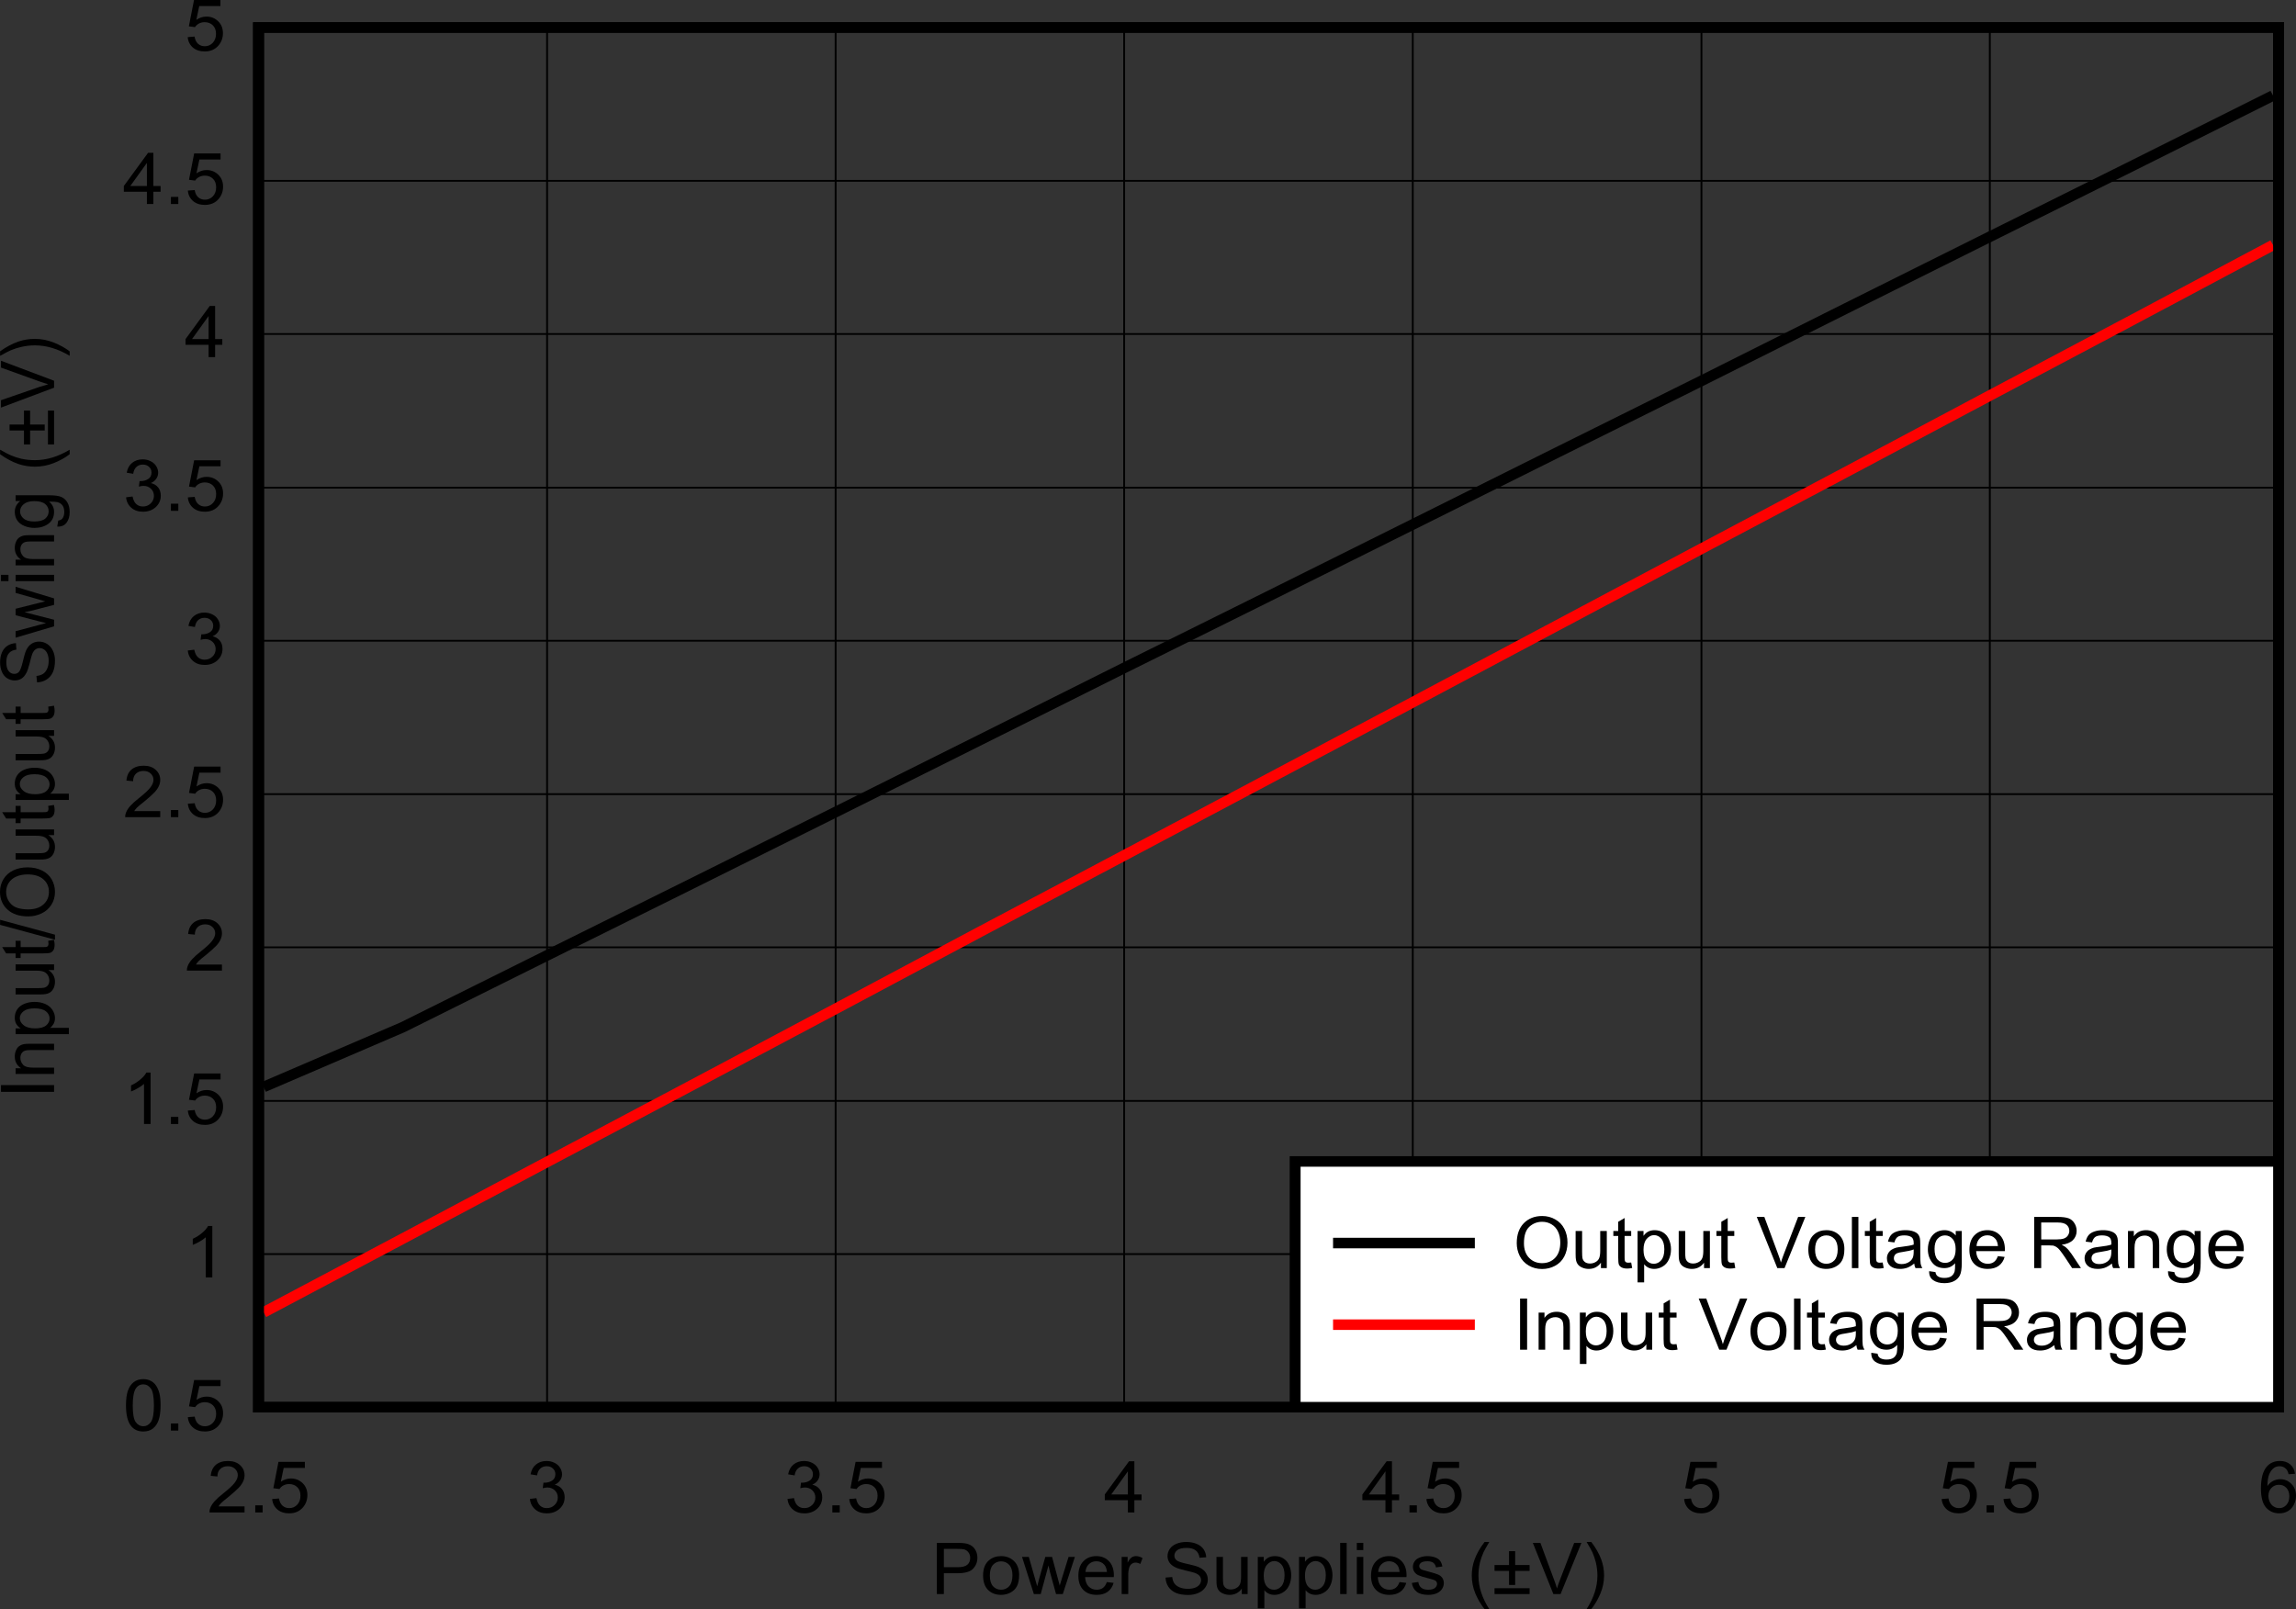<?xml version="1.0" encoding="UTF-8" standalone="no"?>
<svg
   xmlns:dc="http://purl.org/dc/elements/1.1/"
   xmlns:cc="http://creativecommons.org/ns#"
   xmlns:rdf="http://www.w3.org/1999/02/22-rdf-syntax-ns#"
   xmlns:svg="http://www.w3.org/2000/svg"
   xmlns="http://www.w3.org/2000/svg"
   xmlns:xlink="http://www.w3.org/1999/xlink"
   xmlns:sodipodi="http://sodipodi.sourceforge.net/DTD/sodipodi-0.dtd"
   xmlns:inkscape="http://www.inkscape.org/namespaces/inkscape"
   sodipodi:docname="SBOS293I_Plot28_IO_Range_vs_Supply.pdf"
   id="svg498"
   version="1.2"
   viewBox="0 0 398.047 278.971"
   height="278.971pt"
   width="398.047pt">
  <rect x="0" y="0" width="398.047" height="278.971" fill="#333333" stroke="none"/>
  <sodipodi:namedview
     id="namedview500"
     inkscape:window-height="480"
     inkscape:window-width="640"
     inkscape:pageshadow="2"
     inkscape:pageopacity="0"
     guidetolerance="10"
     gridtolerance="10"
     objecttolerance="10"
     borderopacity="1"
     bordercolor="#666666"
     pagecolor="#ffffff" />
  <defs
     id="defs151">
    <g
       id="g149">
      <symbol
         id="glyph0-0"
         overflow="visible">
        <path
           inkscape:connector-curvature="0"
           id="path2"
           d="M 1.609,0 V -7.75 H 8.031 V 0 Z M 1.812,-0.188 h 6.031 v -7.375 H 1.812 Z m 0,0"
           style="stroke:none" />
      </symbol>
      <symbol
         id="glyph0-1"
         overflow="visible">
        <path
           inkscape:connector-curvature="0"
           id="path5"
           d="M 0.984,0 V -8.875 H 4.469 c 0.602,0 1.066,0.027 1.391,0.078 C 6.316,-8.723 6.695,-8.582 7,-8.375 c 0.301,0.199 0.547,0.488 0.734,0.859 0.184,0.367 0.281,0.77 0.281,1.203 0,0.762 -0.254,1.402 -0.75,1.922 -0.492,0.523 -1.387,0.781 -2.688,0.781 h -2.375 V 0 Z m 1.219,-4.656 H 4.594 c 0.777,0 1.336,-0.141 1.672,-0.422 0.332,-0.277 0.5,-0.68 0.5,-1.203 0,-0.363 -0.102,-0.676 -0.297,-0.938 C 6.27,-7.488 6.012,-7.664 5.703,-7.75 5.492,-7.801 5.113,-7.828 4.562,-7.828 H 2.203 Z m 0,0"
           style="stroke:none" />
      </symbol>
      <symbol
         id="glyph0-2"
         overflow="visible">
        <path
           inkscape:connector-curvature="0"
           id="path8"
           d="m 0.422,-3.219 c 0,-1.184 0.344,-2.066 1.031,-2.641 0.57,-0.477 1.27,-0.719 2.094,-0.719 0.914,0 1.664,0.293 2.25,0.875 0.582,0.574 0.875,1.371 0.875,2.391 0,0.836 -0.133,1.492 -0.391,1.969 -0.25,0.469 -0.629,0.836 -1.125,1.094 -0.492,0.258 -1.027,0.391 -1.609,0.391 -0.93,0 -1.684,-0.285 -2.266,-0.859 -0.574,-0.582 -0.859,-1.414 -0.859,-2.5 z m 1.172,0 c 0,0.824 0.18,1.445 0.547,1.859 0.371,0.406 0.844,0.609 1.406,0.609 0.559,0 1.031,-0.203 1.406,-0.609 0.371,-0.414 0.562,-1.047 0.562,-1.891 0,-0.801 -0.191,-1.406 -0.562,-1.812 -0.375,-0.402 -0.848,-0.609 -1.406,-0.609 -0.562,0 -1.035,0.207 -1.406,0.609 -0.367,0.406 -0.547,1.023 -0.547,1.844 z m 0,0"
           style="stroke:none" />
      </symbol>
      <symbol
         id="glyph0-3"
         overflow="visible">
        <path
           inkscape:connector-curvature="0"
           id="path11"
           d="M 2.078,0 0.031,-6.438 h 1.172 l 1.062,3.719 0.391,1.375 C 2.676,-1.402 2.789,-1.848 3,-2.672 L 4.062,-6.438 h 1.172 l 1,3.734 0.328,1.234 0.375,-1.25 1.156,-3.719 H 9.188 L 7.094,0 H 5.922 l -1.062,-3.859 -0.25,-1.094 L 3.266,0 Z m 0,0"
           style="stroke:none" />
      </symbol>
      <symbol
         id="glyph0-4"
         overflow="visible">
        <path
           inkscape:connector-curvature="0"
           id="path14"
           d="M 5.406,-2.078 6.578,-1.938 c -0.188,0.668 -0.535,1.184 -1.031,1.547 -0.492,0.355 -1.129,0.531 -1.906,0.531 -0.969,0 -1.742,-0.285 -2.312,-0.859 -0.574,-0.582 -0.859,-1.395 -0.859,-2.438 0,-1.082 0.285,-1.922 0.859,-2.516 0.582,-0.602 1.332,-0.906 2.25,-0.906 0.895,0 1.625,0.293 2.188,0.875 0.57,0.586 0.859,1.41 0.859,2.469 0,0.074 -0.008,0.176 -0.016,0.297 h -4.969 c 0.039,0.711 0.242,1.254 0.609,1.625 0.371,0.375 0.844,0.562 1.406,0.562 0.414,0 0.77,-0.102 1.062,-0.312 0.289,-0.207 0.52,-0.547 0.688,-1.016 z m -3.703,-1.75 h 3.719 C 5.367,-4.367 5.227,-4.773 5,-5.047 4.633,-5.473 4.164,-5.688 3.594,-5.688 c -0.523,0 -0.961,0.176 -1.312,0.516 -0.344,0.336 -0.539,0.785 -0.578,1.344 z m 0,0"
           style="stroke:none" />
      </symbol>
      <symbol
         id="glyph0-5"
         overflow="visible">
        <path
           inkscape:connector-curvature="0"
           id="path17"
           d="m 0.828,0 v -6.438 h 1.031 v 0.984 c 0.246,-0.457 0.484,-0.758 0.703,-0.906 0.227,-0.145 0.473,-0.219 0.734,-0.219 0.383,0 0.77,0.117 1.156,0.344 L 4.062,-5.219 C 3.789,-5.371 3.512,-5.453 3.234,-5.453 c -0.242,0 -0.461,0.074 -0.656,0.219 -0.199,0.148 -0.34,0.348 -0.422,0.594 -0.125,0.387 -0.188,0.809 -0.188,1.266 V 0 Z m 0,0"
           style="stroke:none" />
      </symbol>
      <symbol
         id="glyph0-6"
         overflow="visible">
        <path
           inkscape:connector-curvature="0"
           id="path20"
           d=""
           style="stroke:none" />
      </symbol>
      <symbol
         id="glyph0-7"
         overflow="visible">
        <path
           inkscape:connector-curvature="0"
           id="path23"
           d="m 0.578,-2.859 1.156,-0.094 c 0.051,0.449 0.176,0.82 0.375,1.109 0.195,0.281 0.504,0.512 0.922,0.688 0.414,0.168 0.891,0.25 1.422,0.25 0.457,0 0.863,-0.062 1.219,-0.188 0.352,-0.133 0.617,-0.316 0.797,-0.547 0.176,-0.238 0.266,-0.492 0.266,-0.766 0,-0.277 -0.086,-0.523 -0.25,-0.734 C 6.316,-3.348 6.039,-3.523 5.656,-3.672 5.406,-3.754 4.855,-3.895 4.016,-4.094 3.172,-4.289 2.574,-4.477 2.234,-4.656 1.797,-4.871 1.465,-5.145 1.25,-5.469 1.031,-5.801 0.922,-6.172 0.922,-6.578 c 0,-0.445 0.129,-0.863 0.391,-1.25 0.27,-0.395 0.656,-0.691 1.156,-0.891 0.508,-0.207 1.078,-0.312 1.703,-0.312 0.676,0 1.273,0.113 1.797,0.328 0.52,0.211 0.922,0.523 1.203,0.938 C 7.449,-7.359 7.602,-6.895 7.625,-6.375 L 6.469,-6.297 C 6.395,-6.855 6.176,-7.281 5.812,-7.562 5.457,-7.852 4.926,-8 4.219,-8 c -0.742,0 -1.277,0.133 -1.609,0.391 -0.336,0.262 -0.5,0.582 -0.5,0.953 0,0.312 0.117,0.574 0.359,0.781 0.227,0.211 0.836,0.426 1.828,0.641 0.988,0.211 1.664,0.398 2.031,0.562 0.539,0.242 0.938,0.543 1.188,0.906 0.258,0.367 0.391,0.785 0.391,1.25 0,0.48 -0.145,0.93 -0.422,1.344 C 7.203,-0.754 6.793,-0.426 6.266,-0.188 5.742,0.039 5.152,0.156 4.5,0.156 3.664,0.156 2.965,0.039 2.406,-0.188 1.844,-0.426 1.398,-0.781 1.078,-1.25 c -0.312,-0.477 -0.48,-1.016 -0.5,-1.609 z m 0,0"
           style="stroke:none" />
      </symbol>
      <symbol
         id="glyph0-8"
         overflow="visible">
        <path
           inkscape:connector-curvature="0"
           id="path26"
           d="M 5.219,0 V -0.938 C 4.695,-0.219 3.992,0.141 3.109,0.141 2.711,0.141 2.34,0.066 2,-0.078 1.656,-0.223 1.398,-0.406 1.234,-0.625 1.066,-0.84 0.949,-1.109 0.891,-1.422 c -0.043,-0.215 -0.062,-0.562 -0.062,-1.031 V -6.438 h 1.125 v 3.578 c 0,0.562 0.02,0.945 0.062,1.141 0.07,0.293 0.223,0.523 0.453,0.688 0.227,0.156 0.516,0.234 0.859,0.234 0.34,0 0.66,-0.082 0.953,-0.25 0.301,-0.164 0.508,-0.391 0.625,-0.672 0.121,-0.289 0.188,-0.711 0.188,-1.266 V -6.438 H 6.234 V 0 Z m 0,0"
           style="stroke:none" />
      </symbol>
      <symbol
         id="glyph0-9"
         overflow="visible">
        <path
           inkscape:connector-curvature="0"
           id="path29"
           d="M 0.844,2.469 V -6.438 H 1.875 v 0.844 c 0.238,-0.332 0.508,-0.578 0.812,-0.734 0.309,-0.164 0.688,-0.25 1.125,-0.25 0.57,0 1.07,0.145 1.5,0.422 0.434,0.281 0.766,0.684 0.984,1.203 0.227,0.512 0.344,1.074 0.344,1.688 0,0.656 -0.129,1.254 -0.375,1.781 -0.242,0.523 -0.598,0.926 -1.062,1.203 C 4.734,0 4.242,0.141 3.734,0.141 c -0.375,0 -0.715,-0.074 -1.016,-0.219 C 2.414,-0.23 2.168,-0.43 1.984,-0.672 V 2.469 Z M 1.875,-3.188 c 0,0.836 0.172,1.449 0.516,1.844 C 2.73,-0.945 3.156,-0.75 3.656,-0.75 c 0.496,0 0.926,-0.203 1.281,-0.609 0.363,-0.414 0.547,-1.051 0.547,-1.906 0,-0.82 -0.18,-1.438 -0.531,-1.844 -0.344,-0.402 -0.762,-0.609 -1.25,-0.609 -0.48,0 -0.91,0.223 -1.281,0.656 C 2.055,-4.633 1.875,-4.008 1.875,-3.188 Z m 0,0"
           style="stroke:none" />
      </symbol>
      <symbol
         id="glyph0-10"
         overflow="visible">
        <path
           inkscape:connector-curvature="0"
           id="path32"
           d="m 0.828,0 v -8.875 h 1.125 V 0 Z m 0,0"
           style="stroke:none" />
      </symbol>
      <symbol
         id="glyph0-11"
         overflow="visible">
        <path
           inkscape:connector-curvature="0"
           id="path35"
           d="m 0.859,-7.625 v -1.25 h 1.125 v 1.25 z m 0,7.625 v -6.438 h 1.125 V 0 Z m 0,0"
           style="stroke:none" />
      </symbol>
      <symbol
         id="glyph0-12"
         overflow="visible">
        <path
           inkscape:connector-curvature="0"
           id="path38"
           d="m 0.391,-1.922 1.125,-0.172 c 0.059,0.438 0.234,0.773 0.516,1 0.289,0.23 0.691,0.344 1.203,0.344 0.52,0 0.906,-0.098 1.156,-0.297 0.246,-0.207 0.375,-0.453 0.375,-0.734 0,-0.238 -0.113,-0.43 -0.328,-0.578 C 4.281,-2.449 3.895,-2.57 3.281,-2.719 2.457,-2.926 1.883,-3.102 1.562,-3.25 1.238,-3.395 0.992,-3.598 0.828,-3.859 c -0.168,-0.258 -0.25,-0.547 -0.25,-0.859 0,-0.289 0.066,-0.555 0.203,-0.797 0.133,-0.246 0.32,-0.453 0.562,-0.609 0.176,-0.121 0.414,-0.227 0.719,-0.312 0.301,-0.09 0.625,-0.141 0.969,-0.141 0.527,0 0.992,0.074 1.391,0.219 0.395,0.148 0.688,0.348 0.875,0.594 0.184,0.25 0.316,0.582 0.391,0.984 L 4.578,-4.625 C 4.523,-4.957 4.379,-5.219 4.141,-5.406 3.898,-5.59 3.559,-5.688 3.125,-5.688 c -0.523,0 -0.898,0.086 -1.125,0.25 -0.219,0.168 -0.328,0.363 -0.328,0.578 0,0.148 0.047,0.277 0.141,0.391 0.09,0.117 0.238,0.211 0.438,0.281 0.113,0.043 0.445,0.137 1,0.281 0.801,0.211 1.359,0.383 1.672,0.516 0.309,0.125 0.555,0.316 0.734,0.562 0.184,0.25 0.281,0.566 0.281,0.938 0,0.367 -0.113,0.711 -0.328,1.031 -0.219,0.324 -0.539,0.574 -0.953,0.75 -0.418,0.164 -0.887,0.25 -1.406,0.25 -0.867,0 -1.527,-0.172 -1.984,-0.516 -0.461,-0.34 -0.754,-0.859 -0.875,-1.547 z m 0,0"
           style="stroke:none" />
      </symbol>
      <symbol
         id="glyph0-13"
         overflow="visible">
        <path
           inkscape:connector-curvature="0"
           id="path41"
           d="M 3,2.609 C 2.383,1.848 1.855,0.961 1.422,-0.047 0.992,-1.066 0.781,-2.125 0.781,-3.219 c 0,-0.957 0.16,-1.879 0.484,-2.766 C 1.637,-7.004 2.219,-8.02 3,-9.031 h 0.812 c -0.5,0.844 -0.836,1.445 -1,1.797 -0.25,0.562 -0.457,1.148 -0.609,1.75 -0.18,0.75 -0.266,1.512 -0.266,2.281 0,1.938 0.625,3.875 1.875,5.812 z m 0,0"
           style="stroke:none" />
      </symbol>
      <symbol
         id="glyph0-14"
         overflow="visible">
        <path
           inkscape:connector-curvature="0"
           id="path44"
           d="m 3,-1.578 v -2.438 H 0.484 V -5.031 H 3 V -7.438 h 1.062 v 2.406 h 2.5 v 1.016 h -2.5 v 2.438 z M 6.562,0 H 0.484 V -1.016 H 6.562 Z m 0,0"
           style="stroke:none" />
      </symbol>
      <symbol
         id="glyph0-15"
         overflow="visible">
        <path
           inkscape:connector-curvature="0"
           id="path47"
           d="M 3.625,0 0.062,-8.875 H 1.375 l 2.391,6.453 C 3.961,-1.91 4.125,-1.426 4.25,-0.969 4.395,-1.457 4.562,-1.941 4.75,-2.422 L 7.234,-8.875 h 1.25 L 4.875,0 Z m 0,0"
           style="stroke:none" />
      </symbol>
      <symbol
         id="glyph0-16"
         overflow="visible">
        <path
           inkscape:connector-curvature="0"
           id="path50"
           d="m 1.594,2.609 h -0.812 c 1.246,-1.938 1.875,-3.875 1.875,-5.812 0,-0.758 -0.09,-1.516 -0.266,-2.266 -0.148,-0.602 -0.348,-1.188 -0.594,-1.75 C 1.629,-7.582 1.289,-8.188 0.781,-9.031 h 0.812 c 0.777,1.012 1.359,2.027 1.734,3.047 0.32,0.887 0.484,1.809 0.484,2.766 0,1.094 -0.223,2.152 -0.656,3.172 -0.43,1.008 -0.949,1.895 -1.562,2.656 z m 0,0"
           style="stroke:none" />
      </symbol>
      <symbol
         id="glyph0-17"
         overflow="visible">
        <path
           inkscape:connector-curvature="0"
           id="path53"
           d="M 6.469,-1.047 V 0 H 0.391 c -0.012,-0.258 0.031,-0.508 0.125,-0.75 0.152,-0.402 0.406,-0.801 0.75,-1.188 0.34,-0.383 0.836,-0.832 1.484,-1.344 0.996,-0.789 1.672,-1.414 2.016,-1.875 0.352,-0.465 0.531,-0.906 0.531,-1.312 0,-0.434 -0.164,-0.801 -0.484,-1.094 -0.312,-0.301 -0.73,-0.453 -1.25,-0.453 -0.543,0 -0.98,0.164 -1.312,0.484 -0.324,0.312 -0.484,0.746 -0.484,1.297 L 0.609,-6.344 C 0.68,-7.184 0.977,-7.828 1.5,-8.266 c 0.52,-0.434 1.219,-0.656 2.094,-0.656 0.883,0 1.582,0.242 2.094,0.719 0.52,0.469 0.781,1.055 0.781,1.75 0,0.355 -0.082,0.707 -0.234,1.047 -0.148,0.344 -0.398,0.711 -0.75,1.094 C 5.129,-3.938 4.551,-3.414 3.75,-2.75 c -0.688,0.543 -1.133,0.914 -1.328,1.109 -0.188,0.199 -0.348,0.398 -0.469,0.594 z m 0,0"
           style="stroke:none" />
      </symbol>
      <symbol
         id="glyph0-18"
         overflow="visible">
        <path
           inkscape:connector-curvature="0"
           id="path56"
           d="m 1.172,0 v -1.234 h 1.281 V 0 Z m 0,0"
           style="stroke:none" />
      </symbol>
      <symbol
         id="glyph0-19"
         overflow="visible">
        <path
           inkscape:connector-curvature="0"
           id="path59"
           d="m 0.531,-2.328 1.188,-0.094 c 0.09,0.555 0.297,0.973 0.609,1.25 C 2.648,-0.891 3.035,-0.75 3.484,-0.75 4.035,-0.75 4.5,-0.945 4.875,-1.344 5.246,-1.738 5.438,-2.258 5.438,-2.906 5.438,-3.527 5.254,-4.02 4.891,-4.375 4.523,-4.738 4.051,-4.922 3.469,-4.922 c -0.367,0 -0.695,0.082 -0.984,0.234 -0.293,0.156 -0.523,0.367 -0.688,0.625 L 0.734,-4.203 1.625,-8.766 H 6.203 V -7.719 H 2.531 l -0.5,2.391 c 0.551,-0.371 1.133,-0.562 1.75,-0.562 0.801,0 1.477,0.273 2.031,0.812 0.551,0.531 0.828,1.223 0.828,2.062 0,0.805 -0.246,1.504 -0.734,2.094 -0.594,0.719 -1.402,1.078 -2.422,1.078 -0.836,0 -1.52,-0.223 -2.047,-0.672 -0.531,-0.457 -0.836,-1.062 -0.906,-1.812 z m 0,0"
           style="stroke:none" />
      </symbol>
      <symbol
         id="glyph0-20"
         overflow="visible">
        <path
           inkscape:connector-curvature="0"
           id="path62"
           d="m 0.547,-2.344 1.125,-0.141 c 0.121,0.617 0.344,1.059 0.656,1.328 0.309,0.273 0.691,0.406 1.141,0.406 0.527,0 0.977,-0.176 1.344,-0.531 0.371,-0.352 0.562,-0.789 0.562,-1.312 0,-0.496 -0.176,-0.91 -0.516,-1.234 -0.344,-0.332 -0.777,-0.5 -1.297,-0.5 -0.211,0 -0.477,0.043 -0.797,0.125 l 0.125,-0.953 c 0.07,0 0.133,0 0.188,0 0.477,0 0.91,-0.117 1.297,-0.359 0.383,-0.238 0.578,-0.613 0.578,-1.125 0,-0.395 -0.145,-0.723 -0.422,-0.984 C 4.25,-7.883 3.887,-8.016 3.453,-8.016 c -0.449,0 -0.82,0.137 -1.109,0.406 -0.293,0.262 -0.48,0.66 -0.562,1.188 l -1.125,-0.188 c 0.133,-0.738 0.445,-1.305 0.938,-1.703 0.488,-0.402 1.098,-0.609 1.828,-0.609 0.496,0 0.957,0.105 1.375,0.312 0.426,0.211 0.75,0.496 0.969,0.859 0.227,0.355 0.344,0.738 0.344,1.141 0,0.387 -0.113,0.738 -0.328,1.047 -0.211,0.312 -0.523,0.566 -0.938,0.75 0.539,0.125 0.961,0.383 1.266,0.766 0.301,0.375 0.453,0.852 0.453,1.422 0,0.781 -0.293,1.445 -0.875,1.984 -0.586,0.531 -1.324,0.797 -2.219,0.797 -0.812,0 -1.488,-0.227 -2.016,-0.688 -0.531,-0.465 -0.836,-1.07 -0.906,-1.812 z m 0,0"
           style="stroke:none" />
      </symbol>
      <symbol
         id="glyph0-21"
         overflow="visible">
        <path
           inkscape:connector-curvature="0"
           id="path65"
           d="m 4.156,0 v -2.125 h -4 v -1 l 4.203,-5.75 H 5.281 v 5.75 h 1.25 v 1 h -1.25 V 0 Z m 0,-3.125 v -4 l -2.875,4 z m 0,0"
           style="stroke:none" />
      </symbol>
      <symbol
         id="glyph0-22"
         overflow="visible">
        <path
           inkscape:connector-curvature="0"
           id="path68"
           d="M 6.391,-6.703 5.281,-6.625 c -0.105,-0.426 -0.254,-0.734 -0.438,-0.922 -0.305,-0.309 -0.68,-0.469 -1.125,-0.469 -0.367,0 -0.684,0.098 -0.953,0.281 -0.355,0.25 -0.637,0.621 -0.844,1.109 -0.199,0.48 -0.305,1.164 -0.312,2.047 0.27,-0.395 0.602,-0.691 1,-0.891 0.395,-0.195 0.805,-0.297 1.234,-0.297 0.746,0 1.391,0.273 1.922,0.812 0.527,0.531 0.797,1.223 0.797,2.062 0,0.562 -0.129,1.086 -0.375,1.562 -0.25,0.48 -0.598,0.852 -1.031,1.109 -0.43,0.246 -0.926,0.375 -1.484,0.375 -0.938,0 -1.707,-0.332 -2.297,-1 -0.594,-0.676 -0.891,-1.781 -0.891,-3.312 0,-1.715 0.328,-2.969 0.984,-3.75 0.57,-0.676 1.344,-1.016 2.312,-1.016 0.727,0 1.32,0.199 1.781,0.594 0.465,0.398 0.742,0.941 0.828,1.625 z M 1.781,-2.875 c 0,0.375 0.082,0.738 0.25,1.078 0.164,0.344 0.395,0.605 0.688,0.781 0.301,0.18 0.613,0.266 0.938,0.266 0.477,0 0.891,-0.18 1.234,-0.547 0.34,-0.371 0.516,-0.879 0.516,-1.516 0,-0.613 -0.176,-1.098 -0.516,-1.453 -0.336,-0.352 -0.762,-0.531 -1.281,-0.531 -0.512,0 -0.945,0.18 -1.297,0.531 C 1.957,-3.91 1.781,-3.445 1.781,-2.875 Z m 0,0"
           style="stroke:none" />
      </symbol>
      <symbol
         id="glyph0-23"
         overflow="visible">
        <path
           inkscape:connector-curvature="0"
           id="path71"
           d="m 0.531,-4.375 c 0,-1.051 0.109,-1.895 0.328,-2.531 0.227,-0.645 0.562,-1.141 1,-1.484 0.445,-0.352 1.004,-0.531 1.672,-0.531 0.496,0 0.93,0.102 1.297,0.297 0.371,0.188 0.68,0.465 0.922,0.828 0.246,0.367 0.441,0.809 0.578,1.328 0.133,0.512 0.203,1.211 0.203,2.094 0,1.043 -0.113,1.887 -0.328,2.531 -0.219,0.637 -0.555,1.133 -1,1.484 C 4.766,-0.016 4.207,0.156 3.531,0.156 2.645,0.156 1.945,-0.148 1.438,-0.766 0.832,-1.504 0.531,-2.707 0.531,-4.375 Z m 1.172,0 c 0,1.461 0.172,2.43 0.516,2.906 0.352,0.48 0.789,0.719 1.312,0.719 0.52,0 0.957,-0.238 1.312,-0.719 C 5.195,-1.957 5.375,-2.926 5.375,-4.375 c 0,-1.465 -0.18,-2.441 -0.531,-2.922 -0.355,-0.477 -0.801,-0.719 -1.328,-0.719 -0.512,0 -0.926,0.215 -1.234,0.641 -0.387,0.543 -0.578,1.543 -0.578,3 z m 0,0"
           style="stroke:none" />
      </symbol>
      <symbol
         id="glyph0-24"
         overflow="visible">
        <path
           inkscape:connector-curvature="0"
           id="path74"
           d="M 4.797,0 H 3.656 v -6.953 c -0.273,0.25 -0.633,0.504 -1.078,0.75 -0.438,0.25 -0.832,0.441 -1.172,0.562 V -6.688 c 0.621,-0.289 1.172,-0.641 1.641,-1.047 0.477,-0.402 0.816,-0.801 1.016,-1.188 h 0.734 z m 0,0"
           style="stroke:none" />
      </symbol>
      <symbol
         id="glyph0-25"
         overflow="visible">
        <path
           inkscape:connector-curvature="0"
           id="path77"
           d="m 0.625,-4.328 c 0,-1.465 0.406,-2.617 1.219,-3.453 0.82,-0.832 1.883,-1.25 3.188,-1.25 0.84,0 1.602,0.199 2.281,0.594 0.684,0.387 1.207,0.93 1.562,1.625 0.363,0.699 0.547,1.496 0.547,2.391 0,0.898 -0.191,1.707 -0.562,2.422 C 8.484,-1.289 7.945,-0.754 7.25,-0.391 6.562,-0.023 5.816,0.156 5.016,0.156 4.148,0.156 3.371,-0.047 2.688,-0.453 2.008,-0.855 1.492,-1.41 1.141,-2.109 0.797,-2.805 0.625,-3.547 0.625,-4.328 Z m 1.25,0.016 c 0,1.074 0.297,1.918 0.891,2.531 0.602,0.617 1.352,0.922 2.25,0.922 0.914,0 1.672,-0.305 2.266,-0.922 0.59,-0.621 0.891,-1.508 0.891,-2.656 0,-0.715 -0.133,-1.348 -0.391,-1.891 -0.25,-0.539 -0.621,-0.957 -1.109,-1.25 C 6.191,-7.879 5.645,-8.031 5.031,-8.031 c -0.855,0 -1.598,0.289 -2.219,0.859 C 2.188,-6.598 1.875,-5.645 1.875,-4.312 Z m 0,0"
           style="stroke:none" />
      </symbol>
      <symbol
         id="glyph0-26"
         overflow="visible">
        <path
           inkscape:connector-curvature="0"
           id="path80"
           d="m 3.312,-0.969 0.172,0.953 C 3.16,0.043 2.871,0.078 2.625,0.078 c -0.406,0 -0.727,-0.066 -0.953,-0.188 C 1.441,-0.23 1.277,-0.395 1.188,-0.594 1.102,-0.801 1.062,-1.234 1.062,-1.891 v -3.688 H 0.219 V -6.438 H 1.062 V -8.031 L 2.172,-8.688 v 2.25 H 3.312 v 0.859 H 2.172 v 3.75 c 0,0.312 0.02,0.52 0.062,0.609 0.039,0.086 0.102,0.152 0.188,0.203 0.09,0.055 0.223,0.078 0.391,0.078 0.121,0 0.289,-0.008 0.5,-0.031 z m 0,0"
           style="stroke:none" />
      </symbol>
      <symbol
         id="glyph0-27"
         overflow="visible">
        <path
           inkscape:connector-curvature="0"
           id="path83"
           d="M 5.203,-0.797 C 4.785,-0.453 4.379,-0.207 3.984,-0.062 3.598,0.07 3.184,0.141 2.75,0.141 2.008,0.141 1.441,-0.031 1.047,-0.375 0.66,-0.715 0.469,-1.16 0.469,-1.703 c 0,-0.309 0.07,-0.598 0.219,-0.859 0.145,-0.258 0.336,-0.469 0.578,-0.625 0.238,-0.152 0.508,-0.273 0.812,-0.359 0.227,-0.051 0.566,-0.102 1.016,-0.156 0.902,-0.102 1.578,-0.227 2.016,-0.375 0,-0.152 0,-0.254 0,-0.297 0,-0.434 -0.105,-0.75 -0.312,-0.938 C 4.504,-5.551 4.07,-5.672 3.5,-5.672 c -0.531,0 -0.926,0.09 -1.172,0.266 -0.25,0.18 -0.441,0.496 -0.562,0.953 L 0.656,-4.594 c 0.102,-0.457 0.27,-0.828 0.5,-1.109 0.227,-0.277 0.562,-0.492 1,-0.641 0.434,-0.152 0.941,-0.234 1.516,-0.234 0.559,0 1.02,0.07 1.375,0.203 0.363,0.125 0.629,0.289 0.797,0.484 0.164,0.188 0.281,0.434 0.344,0.734 0.039,0.188 0.062,0.523 0.062,1 v 1.453 c 0,1.023 0.02,1.668 0.062,1.938 C 6.363,-0.504 6.461,-0.246 6.609,0 h -1.188 C 5.305,-0.227 5.23,-0.492 5.203,-0.797 Z m -0.094,-2.438 c -0.418,0.168 -1.035,0.309 -1.844,0.422 -0.469,0.062 -0.805,0.137 -1,0.219 -0.188,0.074 -0.336,0.191 -0.438,0.344 -0.105,0.156 -0.156,0.336 -0.156,0.531 0,0.281 0.113,0.523 0.344,0.719 0.227,0.199 0.562,0.297 1,0.297 0.434,0 0.82,-0.094 1.156,-0.281 0.34,-0.184 0.594,-0.438 0.75,-0.75 0.121,-0.246 0.188,-0.613 0.188,-1.094 z m 0,0"
           style="stroke:none" />
      </symbol>
      <symbol
         id="glyph0-28"
         overflow="visible">
        <path
           inkscape:connector-curvature="0"
           id="path86"
           d="M 0.641,0.531 1.734,0.688 C 1.785,1.02 1.914,1.258 2.125,1.406 c 0.277,0.195 0.66,0.297 1.141,0.297 0.527,0 0.938,-0.102 1.219,-0.297 C 4.762,1.207 4.957,0.926 5.062,0.562 5.121,0.332 5.148,-0.133 5.141,-0.844 4.648,-0.281 4.035,0 3.297,0 c -0.918,0 -1.629,-0.316 -2.125,-0.953 -0.5,-0.645 -0.75,-1.41 -0.75,-2.297 0,-0.613 0.113,-1.18 0.344,-1.703 0.227,-0.52 0.562,-0.922 1,-1.203 0.434,-0.277 0.945,-0.422 1.531,-0.422 0.789,0 1.441,0.309 1.953,0.922 V -6.438 h 1.047 v 5.562 c 0,0.996 -0.113,1.707 -0.328,2.125 -0.211,0.426 -0.543,0.758 -1,1 C 4.508,2.488 3.945,2.609 3.281,2.609 2.477,2.609 1.832,2.434 1.344,2.094 0.852,1.75 0.617,1.227 0.641,0.531 Z m 0.938,-3.859 c 0,0.844 0.172,1.461 0.516,1.844 0.352,0.387 0.789,0.578 1.312,0.578 0.52,0 0.953,-0.191 1.297,-0.578 0.352,-0.383 0.531,-0.988 0.531,-1.812 0,-0.789 -0.184,-1.383 -0.547,-1.781 -0.355,-0.395 -0.789,-0.594 -1.297,-0.594 -0.512,0 -0.945,0.199 -1.297,0.594 -0.344,0.387 -0.516,0.973 -0.516,1.75 z m 0,0"
           style="stroke:none" />
      </symbol>
      <symbol
         id="glyph0-29"
         overflow="visible">
        <path
           inkscape:connector-curvature="0"
           id="path89"
           d="M 1.016,0 V -8.875 H 5.094 c 0.82,0 1.445,0.082 1.875,0.234 0.426,0.156 0.766,0.441 1.016,0.844 0.258,0.406 0.391,0.855 0.391,1.344 0,0.625 -0.215,1.16 -0.641,1.594 -0.43,0.43 -1.082,0.699 -1.953,0.812 0.32,0.156 0.566,0.309 0.734,0.453 0.352,0.312 0.688,0.707 1,1.172 L 9.125,0 H 7.594 L 6.375,-1.844 C 6.02,-2.371 5.727,-2.781 5.5,-3.062 5.27,-3.352 5.059,-3.551 4.875,-3.656 4.695,-3.77 4.508,-3.852 4.312,-3.906 4.176,-3.926 3.949,-3.938 3.641,-3.938 H 2.234 V 0 Z m 1.219,-4.969 H 4.844 c 0.559,0 1,-0.051 1.312,-0.156 0.309,-0.113 0.547,-0.289 0.703,-0.531 0.164,-0.246 0.25,-0.516 0.25,-0.797 0,-0.426 -0.16,-0.773 -0.469,-1.047 -0.312,-0.27 -0.816,-0.406 -1.5,-0.406 h -2.906 z m 0,0"
           style="stroke:none" />
      </symbol>
      <symbol
         id="glyph0-30"
         overflow="visible">
        <path
           inkscape:connector-curvature="0"
           id="path92"
           d="m 0.844,0 v -6.438 h 1.016 v 0.922 c 0.488,-0.707 1.195,-1.062 2.125,-1.062 0.402,0 0.773,0.074 1.109,0.219 0.332,0.137 0.582,0.32 0.75,0.547 0.176,0.219 0.297,0.488 0.359,0.797 0.039,0.199 0.062,0.555 0.062,1.062 V 0 h -1.125 v -3.906 c 0,-0.445 -0.051,-0.781 -0.141,-1 C 4.914,-5.121 4.758,-5.301 4.531,-5.438 4.312,-5.57 4.051,-5.641 3.75,-5.641 c -0.48,0 -0.898,0.152 -1.25,0.453 -0.344,0.293 -0.516,0.852 -0.516,1.672 V 0 Z m 0,0"
           style="stroke:none" />
      </symbol>
      <symbol
         id="glyph0-31"
         overflow="visible">
        <path
           inkscape:connector-curvature="0"
           id="path95"
           d="m 1.203,0 v -8.875 h 1.219 V 0 Z m 0,0"
           style="stroke:none" />
      </symbol>
      <symbol
         id="glyph1-0"
         overflow="visible">
        <path
           inkscape:connector-curvature="0"
           id="path98"
           d="M 0,-1.547 H -8.031 V -7.75 H 0 Z M -0.203,-1.75 V -7.562 H -7.844 V -1.75 Z m 0,0"
           style="stroke:none" />
      </symbol>
      <symbol
         id="glyph1-1"
         overflow="visible">
        <path
           inkscape:connector-curvature="0"
           id="path101"
           d="M 0,-1.156 H -9.203 V -2.328 H 0 Z m 0,0"
           style="stroke:none" />
      </symbol>
      <symbol
         id="glyph1-2"
         overflow="visible">
        <path
           inkscape:connector-curvature="0"
           id="path104"
           d="M 0,-0.812 H -6.672 V -1.797 H -5.719 C -6.445,-2.273 -6.812,-2.957 -6.812,-3.844 c 0,-0.383 0.074,-0.738 0.219,-1.062 0.137,-0.332 0.324,-0.578 0.562,-0.734 0.23,-0.164 0.508,-0.281 0.828,-0.344 0.211,-0.039 0.582,-0.062 1.109,-0.062 H 0 v 1.094 h -4.062 c -0.457,0 -0.801,0.043 -1.031,0.125 -0.227,0.086 -0.41,0.238 -0.547,0.453 -0.133,0.219 -0.203,0.477 -0.203,0.766 0,0.461 0.16,0.863 0.469,1.203 0.305,0.336 0.883,0.5 1.734,0.5 H 0 Z m 0,0"
           style="stroke:none" />
      </symbol>
      <symbol
         id="glyph1-3"
         overflow="visible">
        <path
           inkscape:connector-curvature="0"
           id="path107"
           d="m 2.562,-0.812 h -9.234 v -1 h 0.875 c -0.34,-0.227 -0.598,-0.488 -0.766,-0.781 -0.164,-0.301 -0.25,-0.66 -0.25,-1.078 0,-0.551 0.148,-1.035 0.438,-1.453 0.293,-0.426 0.707,-0.742 1.234,-0.953 0.531,-0.215 1.117,-0.328 1.75,-0.328 0.688,0 1.309,0.121 1.859,0.359 0.543,0.242 0.961,0.586 1.25,1.031 0.289,0.449 0.438,0.926 0.438,1.422 0,0.367 -0.082,0.695 -0.234,0.984 -0.164,0.281 -0.367,0.52 -0.609,0.703 h 3.25 z m -5.859,-1 c 0.855,0 1.492,-0.164 1.906,-0.5 0.406,-0.332 0.609,-0.738 0.609,-1.219 0,-0.477 -0.207,-0.891 -0.625,-1.234 -0.426,-0.34 -1.086,-0.516 -1.984,-0.516 -0.852,0 -1.488,0.168 -1.906,0.5 -0.426,0.336 -0.641,0.738 -0.641,1.203 0,0.469 0.23,0.883 0.688,1.234 0.449,0.355 1.102,0.531 1.953,0.531 z m 0,0"
           style="stroke:none" />
      </symbol>
      <symbol
         id="glyph1-4"
         overflow="visible">
        <path
           inkscape:connector-curvature="0"
           id="path110"
           d="m 0,-5.031 h -0.984 c 0.762,0.5 1.141,1.18 1.141,2.031 0,0.387 -0.074,0.746 -0.219,1.078 -0.152,0.324 -0.348,0.57 -0.578,0.734 -0.227,0.156 -0.508,0.27 -0.844,0.328 -0.215,0.043 -0.566,0.062 -1.047,0.062 h -4.141 v -1.094 h 3.703 c 0.594,0 0.992,-0.02 1.188,-0.062 0.305,-0.059 0.539,-0.203 0.703,-0.422 0.168,-0.227 0.25,-0.504 0.25,-0.828 0,-0.332 -0.082,-0.641 -0.25,-0.922 -0.176,-0.289 -0.41,-0.492 -0.703,-0.609 -0.301,-0.121 -0.738,-0.188 -1.312,-0.188 h -3.578 v -1.094 H 0 Z m 0,0"
           style="stroke:none" />
      </symbol>
      <symbol
         id="glyph1-5"
         overflow="visible">
        <path
           inkscape:connector-curvature="0"
           id="path113"
           d="m -1.016,-3.203 1,-0.156 c 0.07,0.312 0.109,0.59 0.109,0.828 0,0.398 -0.066,0.707 -0.188,0.922 -0.133,0.219 -0.305,0.379 -0.516,0.469 -0.215,0.086 -0.664,0.125 -1.344,0.125 h -3.844 v 0.797 h -0.875 V -1.016 H -8.312 L -9,-2.109 h 2.328 v -1.094 h 0.875 v 1.094 h 3.906 c 0.324,0 0.535,-0.016 0.625,-0.047 0.094,-0.039 0.168,-0.102 0.219,-0.188 0.055,-0.09 0.078,-0.219 0.078,-0.375 0,-0.121 -0.016,-0.285 -0.047,-0.484 z m 0,0"
           style="stroke:none" />
      </symbol>
      <symbol
         id="glyph1-6"
         overflow="visible">
        <path
           inkscape:connector-curvature="0"
           id="path116"
           d="m 0.156,0 -9.516,-2.578 v -0.875 L 0.156,-0.875 Z m 0,0"
           style="stroke:none" />
      </symbol>
      <symbol
         id="glyph1-7"
         overflow="visible">
        <path
           inkscape:connector-curvature="0"
           id="path119"
           d="m -4.484,-0.594 c -1.527,0 -2.727,-0.395 -3.594,-1.188 C -8.941,-2.57 -9.375,-3.598 -9.375,-4.859 c 0,-0.809 0.207,-1.547 0.609,-2.203 0.406,-0.664 0.977,-1.172 1.703,-1.516 0.73,-0.34 1.555,-0.516 2.469,-0.516 0.938,0 1.777,0.184 2.516,0.547 0.73,0.367 1.289,0.883 1.672,1.547 0.375,0.668 0.562,1.387 0.562,2.156 0,0.836 -0.207,1.582 -0.625,2.234 -0.414,0.656 -0.984,1.16 -1.703,1.5 -0.727,0.344 -1.5,0.516 -2.312,0.516 z M -4.469,-1.812 c 1.117,0 1.992,-0.285 2.625,-0.859 0.637,-0.57 0.953,-1.297 0.953,-2.172 0,-0.883 -0.316,-1.609 -0.953,-2.172 -0.645,-0.57 -1.562,-0.859 -2.75,-0.859 -0.746,0 -1.398,0.129 -1.953,0.375 -0.559,0.242 -0.992,0.598 -1.297,1.062 -0.309,0.469 -0.469,0.996 -0.469,1.578 0,0.836 0.301,1.555 0.891,2.156 0.586,0.594 1.57,0.891 2.953,0.891 z m 0,0"
           style="stroke:none" />
      </symbol>
      <symbol
         id="glyph1-8"
         overflow="visible">
        <path
           inkscape:connector-curvature="0"
           id="path122"
           d=""
           style="stroke:none" />
      </symbol>
      <symbol
         id="glyph1-9"
         overflow="visible">
        <path
           inkscape:connector-curvature="0"
           id="path125"
           d="M -2.953,-0.562 -3.062,-1.672 c 0.469,-0.051 0.852,-0.172 1.141,-0.359 0.293,-0.184 0.535,-0.484 0.719,-0.891 0.18,-0.402 0.266,-0.859 0.266,-1.359 0,-0.457 -0.066,-0.852 -0.203,-1.188 -0.133,-0.34 -0.32,-0.598 -0.562,-0.766 C -1.949,-6.41 -2.219,-6.5 -2.5,-6.5 c -0.289,0 -0.539,0.086 -0.75,0.25 -0.215,0.156 -0.398,0.426 -0.547,0.797 -0.09,0.242 -0.238,0.773 -0.438,1.594 -0.207,0.812 -0.406,1.383 -0.594,1.703 -0.227,0.43 -0.508,0.746 -0.844,0.953 -0.34,0.211 -0.727,0.312 -1.156,0.312 -0.457,0 -0.891,-0.125 -1.297,-0.375 -0.402,-0.258 -0.711,-0.633 -0.922,-1.125 -0.207,-0.488 -0.312,-1.031 -0.312,-1.625 0,-0.664 0.113,-1.25 0.328,-1.75 0.219,-0.496 0.543,-0.883 0.969,-1.156 0.43,-0.27 0.914,-0.414 1.453,-0.438 l 0.078,1.125 c -0.57,0.062 -1.004,0.273 -1.297,0.625 -0.301,0.344 -0.453,0.855 -0.453,1.531 0,0.719 0.137,1.242 0.406,1.562 0.262,0.324 0.586,0.484 0.969,0.484 0.336,0 0.605,-0.113 0.812,-0.344 0.219,-0.227 0.445,-0.816 0.672,-1.766 0.219,-0.957 0.414,-1.613 0.578,-1.969 0.242,-0.52 0.555,-0.898 0.938,-1.141 0.375,-0.246 0.816,-0.375 1.312,-0.375 0.492,0 0.957,0.137 1.391,0.406 0.43,0.273 0.762,0.664 1,1.172 0.238,0.5 0.359,1.07 0.359,1.703 0,0.805 -0.121,1.477 -0.359,2.016 -0.246,0.543 -0.613,0.973 -1.094,1.281 -0.488,0.312 -1.039,0.477 -1.656,0.484 z m 0,0"
           style="stroke:none" />
      </symbol>
      <symbol
         id="glyph1-10"
         overflow="visible">
        <path
           inkscape:connector-curvature="0"
           id="path128"
           d="m 0,-2 -6.672,1.969 v -1.125 l 3.859,-1.031 1.422,-0.375 c -0.07,-0.02 -0.531,-0.133 -1.375,-0.344 l -3.906,-1.016 v -1.125 l 3.875,-0.969 1.266,-0.312 -1.281,-0.375 -3.859,-1.094 v -1.062 L 0,-6.844 v 1.125 l -4,1.031 -1.125,0.234 5.125,1.312 z m 0,0"
           style="stroke:none" />
      </symbol>
      <symbol
         id="glyph1-11"
         overflow="visible">
        <path
           inkscape:connector-curvature="0"
           id="path131"
           d="m -7.906,-0.828 h -1.297 v -1.094 h 1.297 z m 7.906,0 h -6.672 v -1.094 H 0 Z m 0,0"
           style="stroke:none" />
      </symbol>
      <symbol
         id="glyph1-12"
         overflow="visible">
        <path
           inkscape:connector-curvature="0"
           id="path134"
           d="M 0.547,-0.625 0.719,-1.672 c 0.332,-0.051 0.578,-0.176 0.734,-0.375 0.207,-0.27 0.312,-0.641 0.312,-1.109 0,-0.496 -0.105,-0.883 -0.312,-1.156 C 1.242,-4.59 0.949,-4.781 0.578,-4.875 0.348,-4.934 -0.133,-4.969 -0.875,-4.969 -0.289,-4.488 0,-3.895 0,-3.188 c 0,0.887 -0.328,1.574 -0.984,2.062 -0.664,0.48 -1.461,0.719 -2.391,0.719 -0.633,0 -1.219,-0.109 -1.75,-0.328 -0.539,-0.215 -0.957,-0.535 -1.25,-0.953 -0.289,-0.426 -0.438,-0.926 -0.438,-1.5 0,-0.758 0.32,-1.383 0.953,-1.875 h -0.812 v -1 h 5.766 c 1.039,0 1.773,0.105 2.203,0.312 0.434,0.199 0.781,0.523 1.031,0.969 0.246,0.438 0.375,0.98 0.375,1.625 0,0.762 -0.184,1.383 -0.547,1.859 -0.355,0.469 -0.895,0.695 -1.609,0.672 z m -4,-0.891 c 0.875,0 1.52,-0.164 1.922,-0.5 0.398,-0.34 0.594,-0.766 0.594,-1.266 0,-0.496 -0.195,-0.914 -0.594,-1.25 -0.402,-0.34 -1.035,-0.516 -1.891,-0.516 -0.809,0 -1.426,0.18 -1.844,0.531 -0.414,0.344 -0.625,0.762 -0.625,1.25 0,0.492 0.211,0.91 0.625,1.25 0.406,0.336 1.012,0.5 1.812,0.5 z m 0,0"
           style="stroke:none" />
      </symbol>
      <symbol
         id="glyph1-13"
         overflow="visible">
        <path
           inkscape:connector-curvature="0"
           id="path137"
           d="m 2.703,-2.906 c -0.781,0.605 -1.699,1.117 -2.75,1.531 -1.059,0.418 -2.156,0.625 -3.281,0.625 -0.996,0 -1.957,-0.156 -2.875,-0.469 -1.051,-0.363 -2.102,-0.926 -3.156,-1.688 V -3.688 c 0.867,0.492 1.488,0.816 1.859,0.969 0.586,0.25 1.191,0.449 1.812,0.594 0.781,0.168 1.57,0.25 2.359,0.25 2.012,0 4.02,-0.602 6.031,-1.812 z m 0,0"
           style="stroke:none" />
      </symbol>
      <symbol
         id="glyph1-14"
         overflow="visible">
        <path
           inkscape:connector-curvature="0"
           id="path140"
           d="m -1.625,-2.891 h -2.531 v 2.422 h -1.062 v -2.422 h -2.5 v -1.031 h 2.5 V -6.344 h 1.062 v 2.422 H -1.625 Z M 0,-6.344 v 5.875 h -1.062 v -5.875 z m 0,0"
           style="stroke:none" />
      </symbol>
      <symbol
         id="glyph1-15"
         overflow="visible">
        <path
           inkscape:connector-curvature="0"
           id="path143"
           d="m 0,-3.5 -9.203,3.453 v -1.281 l 6.688,-2.312 c 0.531,-0.176 1.035,-0.328 1.5,-0.453 -0.496,-0.145 -1,-0.305 -1.5,-0.484 l -6.688,-2.406 v -1.188 L 0,-4.703 Z m 0,0"
           style="stroke:none" />
      </symbol>
      <symbol
         id="glyph1-16"
         overflow="visible">
        <path
           inkscape:connector-curvature="0"
           id="path146"
           d="M 2.703,-1.531 V -0.75 c -2.012,-1.207 -4.02,-1.812 -6.031,-1.812 -0.789,0 -1.57,0.09 -2.344,0.266 -0.621,0.137 -1.227,0.332 -1.812,0.578 -0.371,0.156 -1,0.48 -1.875,0.969 v -0.781 c 1.055,-0.758 2.105,-1.32 3.156,-1.688 0.918,-0.309 1.879,-0.469 2.875,-0.469 1.125,0 2.223,0.215 3.281,0.641 1.051,0.418 1.969,0.926 2.75,1.516 z m 0,0"
           style="stroke:none" />
      </symbol>
    </g>
  </defs>
  <g
     transform="translate(-59.551,-69.984)"
     id="surface1">
    <g
       id="g159"
       style="fill:#000000;fill-opacity:1">
      <use
         height="100%"
         width="100%"
         id="use153"
         y="346.345"
         x="220.983"
         xlink:href="#glyph0-1" />
      <use
         height="100%"
         width="100%"
         id="use155"
         y="346.345"
         x="229.56"
         xlink:href="#glyph0-2" />
      <use
         height="100%"
         width="100%"
         id="use157"
         y="346.345"
         x="236.709"
         xlink:href="#glyph0-3" />
    </g>
    <g
       id="g187"
       style="fill:#000000;fill-opacity:1">
      <use
         height="100%"
         width="100%"
         id="use161"
         y="346.345"
         x="246.032"
         xlink:href="#glyph0-4" />
      <use
         height="100%"
         width="100%"
         id="use163"
         y="346.345"
         x="253.181"
         xlink:href="#glyph0-5" />
      <use
         height="100%"
         width="100%"
         id="use165"
         y="346.345"
         x="257.463"
         xlink:href="#glyph0-6" />
      <use
         height="100%"
         width="100%"
         id="use167"
         y="346.345"
         x="261.038"
         xlink:href="#glyph0-7" />
      <use
         height="100%"
         width="100%"
         id="use169"
         y="346.345"
         x="269.614"
         xlink:href="#glyph0-8" />
      <use
         height="100%"
         width="100%"
         id="use171"
         y="346.345"
         x="276.764"
         xlink:href="#glyph0-9" />
      <use
         height="100%"
         width="100%"
         id="use173"
         y="346.345"
         x="283.913"
         xlink:href="#glyph0-9" />
      <use
         height="100%"
         width="100%"
         id="use175"
         y="346.345"
         x="291.062"
         xlink:href="#glyph0-10" />
      <use
         height="100%"
         width="100%"
         id="use177"
         y="346.345"
         x="293.917"
         xlink:href="#glyph0-11" />
      <use
         height="100%"
         width="100%"
         id="use179"
         y="346.345"
         x="296.772"
         xlink:href="#glyph0-4" />
      <use
         height="100%"
         width="100%"
         id="use181"
         y="346.345"
         x="303.921"
         xlink:href="#glyph0-12" />
      <use
         height="100%"
         width="100%"
         id="use183"
         y="346.345"
         x="310.35"
         xlink:href="#glyph0-6" />
      <use
         height="100%"
         width="100%"
         id="use185"
         y="346.345"
         x="313.925"
         xlink:href="#glyph0-13" />
    </g>
    <g
       id="g193"
       style="fill:#000000;fill-opacity:1">
      <use
         height="100%"
         width="100%"
         id="use189"
         y="346.345"
         x="318.168"
         xlink:href="#glyph0-14" />
      <use
         height="100%"
         width="100%"
         id="use191"
         y="346.345"
         x="325.228"
         xlink:href="#glyph0-15" />
    </g>
    <g
       id="g197"
       style="fill:#000000;fill-opacity:1">
      <use
         height="100%"
         width="100%"
         id="use195"
         y="346.345"
         x="333.83"
         xlink:href="#glyph0-16" />
    </g>
    <g
       id="g209"
       style="fill:#000000;fill-opacity:1">
      <use
         height="100%"
         width="100%"
         id="use199"
         y="260.433"
         x="68.926"
         xlink:href="#glyph1-1" />
      <use
         height="100%"
         width="100%"
         id="use201"
         y="256.984"
         x="68.926"
         xlink:href="#glyph1-2" />
      <use
         height="100%"
         width="100%"
         id="use203"
         y="250.086"
         x="68.926"
         xlink:href="#glyph1-3" />
      <use
         height="100%"
         width="100%"
         id="use205"
         y="243.188"
         x="68.926"
         xlink:href="#glyph1-4" />
      <use
         height="100%"
         width="100%"
         id="use207"
         y="236.29"
         x="68.926"
         xlink:href="#glyph1-5" />
    </g>
    <g
       id="g219"
       style="fill:#000000;fill-opacity:1">
      <use
         height="100%"
         width="100%"
         id="use211"
         y="232.903"
         x="68.926"
         xlink:href="#glyph1-6" />
      <use
         height="100%"
         width="100%"
         id="use213"
         y="229.454"
         x="68.926"
         xlink:href="#glyph1-7" />
      <use
         height="100%"
         width="100%"
         id="use215"
         y="219.801"
         x="68.926"
         xlink:href="#glyph1-4" />
      <use
         height="100%"
         width="100%"
         id="use217"
         y="212.903"
         x="68.926"
         xlink:href="#glyph1-5" />
    </g>
    <g
       id="g229"
       style="fill:#000000;fill-opacity:1">
      <use
         height="100%"
         width="100%"
         id="use221"
         y="209.491"
         x="68.926"
         xlink:href="#glyph1-3" />
      <use
         height="100%"
         width="100%"
         id="use223"
         y="202.593"
         x="68.926"
         xlink:href="#glyph1-4" />
      <use
         height="100%"
         width="100%"
         id="use225"
         y="195.695"
         x="68.926"
         xlink:href="#glyph1-5" />
      <use
         height="100%"
         width="100%"
         id="use227"
         y="192.246"
         x="68.926"
         xlink:href="#glyph1-8" />
    </g>
    <g
       id="g235"
       style="fill:#000000;fill-opacity:1">
      <use
         height="100%"
         width="100%"
         id="use231"
         y="188.847"
         x="68.926"
         xlink:href="#glyph1-9" />
      <use
         height="100%"
         width="100%"
         id="use233"
         y="180.571"
         x="68.926"
         xlink:href="#glyph1-10" />
    </g>
    <g
       id="g245"
       style="fill:#000000;fill-opacity:1">
      <use
         height="100%"
         width="100%"
         id="use237"
         y="171.564"
         x="68.926"
         xlink:href="#glyph1-11" />
      <use
         height="100%"
         width="100%"
         id="use239"
         y="168.81"
         x="68.926"
         xlink:href="#glyph1-2" />
      <use
         height="100%"
         width="100%"
         id="use241"
         y="161.912"
         x="68.926"
         xlink:href="#glyph1-12" />
      <use
         height="100%"
         width="100%"
         id="use243"
         y="155.014"
         x="68.926"
         xlink:href="#glyph1-8" />
    </g>
    <g
       id="g255"
       style="fill:#000000;fill-opacity:1">
      <use
         height="100%"
         width="100%"
         id="use247"
         y="151.639"
         x="68.926"
         xlink:href="#glyph1-13" />
      <use
         height="100%"
         width="100%"
         id="use249"
         y="147.508"
         x="68.926"
         xlink:href="#glyph1-14" />
      <use
         height="100%"
         width="100%"
         id="use251"
         y="140.696"
         x="68.926"
         xlink:href="#glyph1-15" />
      <use
         height="100%"
         width="100%"
         id="use253"
         y="132.421"
         x="68.926"
         xlink:href="#glyph1-16" />
    </g>
    <path
       inkscape:connector-curvature="0"
       id="path257"
       transform="matrix(2.294,0,0,-2.213,51.4,429.19)"
       d="M 23.092,52.073 H 175.753 V 160.164 H 23.092 Z m 0,0"
       style="fill:none;stroke:#000000;stroke-width:0.825;stroke-linecap:round;stroke-linejoin:miter;stroke-miterlimit:10;stroke-opacity:1" />
    <g
       id="g265"
       style="fill:#000000;fill-opacity:1">
      <use
         height="100%"
         width="100%"
         id="use259"
         y="332.197"
         x="95.479"
         xlink:href="#glyph0-17" />
      <use
         height="100%"
         width="100%"
         id="use261"
         y="332.197"
         x="102.629"
         xlink:href="#glyph0-18" />
      <use
         height="100%"
         width="100%"
         id="use263"
         y="332.197"
         x="106.203"
         xlink:href="#glyph0-19" />
    </g>
    <path
       inkscape:connector-curvature="0"
       id="path267"
       transform="matrix(2.294,0,0,-2.213,51.4,429.19)"
       d="M 44.898,160.16 V 52.035"
       style="fill:none;stroke:#000000;stroke-width:0.14;stroke-linecap:butt;stroke-linejoin:round;stroke-miterlimit:10;stroke-opacity:1" />
    <g
       id="g271"
       style="fill:#000000;fill-opacity:1">
      <use
         height="100%"
         width="100%"
         id="use269"
         y="332.197"
         x="150.878"
         xlink:href="#glyph0-20" />
    </g>
    <path
       inkscape:connector-curvature="0"
       id="path273"
       transform="matrix(2.294,0,0,-2.213,51.4,429.19)"
       d="M 66.704,160.16 V 52.035"
       style="fill:none;stroke:#000000;stroke-width:0.14;stroke-linecap:butt;stroke-linejoin:round;stroke-miterlimit:10;stroke-opacity:1" />
    <g
       id="g281"
       style="fill:#000000;fill-opacity:1">
      <use
         height="100%"
         width="100%"
         id="use275"
         y="332.197"
         x="195.53"
         xlink:href="#glyph0-20" />
      <use
         height="100%"
         width="100%"
         id="use277"
         y="332.197"
         x="202.68"
         xlink:href="#glyph0-18" />
      <use
         height="100%"
         width="100%"
         id="use279"
         y="332.197"
         x="206.254"
         xlink:href="#glyph0-19" />
    </g>
    <path
       inkscape:connector-curvature="0"
       id="path283"
       transform="matrix(2.294,0,0,-2.213,51.4,429.19)"
       d="M 88.509,160.16 V 52.035"
       style="fill:none;stroke:#000000;stroke-width:0.14;stroke-linecap:butt;stroke-linejoin:round;stroke-miterlimit:10;stroke-opacity:1" />
    <g
       id="g287"
       style="fill:#000000;fill-opacity:1">
      <use
         height="100%"
         width="100%"
         id="use285"
         y="332.197"
         x="250.929"
         xlink:href="#glyph0-21" />
    </g>
    <path
       inkscape:connector-curvature="0"
       id="path289"
       transform="matrix(2.294,0,0,-2.213,51.4,429.19)"
       d="M 110.321,160.16 V 52.035"
       style="fill:none;stroke:#000000;stroke-width:0.14;stroke-linecap:butt;stroke-linejoin:round;stroke-miterlimit:10;stroke-opacity:1" />
    <g
       id="g297"
       style="fill:#000000;fill-opacity:1">
      <use
         height="100%"
         width="100%"
         id="use291"
         y="332.197"
         x="295.586"
         xlink:href="#glyph0-21" />
      <use
         height="100%"
         width="100%"
         id="use293"
         y="332.197"
         x="302.735"
         xlink:href="#glyph0-18" />
      <use
         height="100%"
         width="100%"
         id="use295"
         y="332.197"
         x="306.31"
         xlink:href="#glyph0-19" />
    </g>
    <path
       inkscape:connector-curvature="0"
       id="path299"
       transform="matrix(2.294,0,0,-2.213,51.4,429.19)"
       d="M 132.139,160.16 V 52.035"
       style="fill:none;stroke:#000000;stroke-width:0.14;stroke-linecap:butt;stroke-linejoin:round;stroke-miterlimit:10;stroke-opacity:1" />
    <g
       id="g303"
       style="fill:#000000;fill-opacity:1">
      <use
         height="100%"
         width="100%"
         id="use301"
         y="332.197"
         x="350.989"
         xlink:href="#glyph0-19" />
    </g>
    <path
       inkscape:connector-curvature="0"
       id="path305"
       transform="matrix(2.294,0,0,-2.213,51.4,429.19)"
       d="M 153.931,160.16 V 52.035"
       style="fill:none;stroke:#000000;stroke-width:0.14;stroke-linecap:butt;stroke-linejoin:round;stroke-miterlimit:10;stroke-opacity:1" />
    <g
       id="g313"
       style="fill:#000000;fill-opacity:1">
      <use
         height="100%"
         width="100%"
         id="use307"
         y="332.197"
         x="395.632"
         xlink:href="#glyph0-19" />
      <use
         height="100%"
         width="100%"
         id="use309"
         y="332.197"
         x="402.782"
         xlink:href="#glyph0-18" />
      <use
         height="100%"
         width="100%"
         id="use311"
         y="332.197"
         x="406.356"
         xlink:href="#glyph0-19" />
    </g>
    <g
       id="g317"
       style="fill:#000000;fill-opacity:1">
      <use
         height="100%"
         width="100%"
         id="use315"
         y="332.197"
         x="451.035"
         xlink:href="#glyph0-22" />
    </g>
    <g
       id="g325"
       style="fill:#000000;fill-opacity:1">
      <use
         height="100%"
         width="100%"
         id="use319"
         y="318.004"
         x="80.861"
         xlink:href="#glyph0-23" />
      <use
         height="100%"
         width="100%"
         id="use321"
         y="318.004"
         x="88.01"
         xlink:href="#glyph0-18" />
      <use
         height="100%"
         width="100%"
         id="use323"
         y="318.004"
         x="91.585"
         xlink:href="#glyph0-19" />
    </g>
    <path
       inkscape:connector-curvature="0"
       id="path327"
       transform="matrix(2.294,0,0,-2.213,51.4,429.19)"
       d="M 23.092,64.07 H 175.77"
       style="fill:none;stroke:#000000;stroke-width:0.14;stroke-linecap:butt;stroke-linejoin:round;stroke-miterlimit:10;stroke-opacity:1" />
    <g
       id="g331"
       style="fill:#000000;fill-opacity:1">
      <use
         height="100%"
         width="100%"
         id="use329"
         y="291.449"
         x="91.561"
         xlink:href="#glyph0-24" />
    </g>
    <path
       inkscape:connector-curvature="0"
       id="path333"
       transform="matrix(2.294,0,0,-2.213,51.4,429.19)"
       d="M 23.092,76.067 H 175.77"
       style="fill:none;stroke:#000000;stroke-width:0.14;stroke-linecap:butt;stroke-linejoin:round;stroke-miterlimit:10;stroke-opacity:1" />
    <g
       id="g341"
       style="fill:#000000;fill-opacity:1">
      <use
         height="100%"
         width="100%"
         id="use335"
         y="264.851"
         x="80.861"
         xlink:href="#glyph0-24" />
      <use
         height="100%"
         width="100%"
         id="use337"
         y="264.851"
         x="88.01"
         xlink:href="#glyph0-18" />
      <use
         height="100%"
         width="100%"
         id="use339"
         y="264.851"
         x="91.585"
         xlink:href="#glyph0-19" />
    </g>
    <path
       inkscape:connector-curvature="0"
       id="path343"
       transform="matrix(2.294,0,0,-2.213,51.4,429.19)"
       d="M 23.092,88.102 H 175.77"
       style="fill:none;stroke:#000000;stroke-width:0.14;stroke-linecap:butt;stroke-linejoin:round;stroke-miterlimit:10;stroke-opacity:1" />
    <g
       id="g347"
       style="fill:#000000;fill-opacity:1">
      <use
         height="100%"
         width="100%"
         id="use345"
         y="238.254"
         x="91.561"
         xlink:href="#glyph0-17" />
    </g>
    <path
       inkscape:connector-curvature="0"
       id="path349"
       transform="matrix(2.294,0,0,-2.213,51.4,429.19)"
       d="M 23.092,100.101 H 175.77"
       style="fill:none;stroke:#000000;stroke-width:0.14;stroke-linecap:butt;stroke-linejoin:round;stroke-miterlimit:10;stroke-opacity:1" />
    <g
       id="g357"
       style="fill:#000000;fill-opacity:1">
      <use
         height="100%"
         width="100%"
         id="use351"
         y="211.656"
         x="80.861"
         xlink:href="#glyph0-17" />
      <use
         height="100%"
         width="100%"
         id="use353"
         y="211.656"
         x="88.01"
         xlink:href="#glyph0-18" />
      <use
         height="100%"
         width="100%"
         id="use355"
         y="211.656"
         x="91.585"
         xlink:href="#glyph0-19" />
    </g>
    <path
       inkscape:connector-curvature="0"
       id="path359"
       transform="matrix(2.294,0,0,-2.213,51.4,429.19)"
       d="M 23.092,112.12 H 175.77"
       style="fill:none;stroke:#000000;stroke-width:0.14;stroke-linecap:butt;stroke-linejoin:round;stroke-miterlimit:10;stroke-opacity:1" />
    <g
       id="g363"
       style="fill:#000000;fill-opacity:1">
      <use
         height="100%"
         width="100%"
         id="use361"
         y="185.108"
         x="91.561"
         xlink:href="#glyph0-20" />
    </g>
    <path
       inkscape:connector-curvature="0"
       id="path365"
       transform="matrix(2.294,0,0,-2.213,51.4,429.19)"
       d="M 23.092,124.11 H 175.77"
       style="fill:none;stroke:#000000;stroke-width:0.14;stroke-linecap:butt;stroke-linejoin:round;stroke-miterlimit:10;stroke-opacity:1" />
    <g
       id="g373"
       style="fill:#000000;fill-opacity:1">
      <use
         height="100%"
         width="100%"
         id="use367"
         y="158.546"
         x="80.861"
         xlink:href="#glyph0-20" />
      <use
         height="100%"
         width="100%"
         id="use369"
         y="158.546"
         x="88.01"
         xlink:href="#glyph0-18" />
      <use
         height="100%"
         width="100%"
         id="use371"
         y="158.546"
         x="91.585"
         xlink:href="#glyph0-19" />
    </g>
    <path
       inkscape:connector-curvature="0"
       id="path375"
       transform="matrix(2.294,0,0,-2.213,51.4,429.19)"
       d="M 23.092,136.149 H 175.77"
       style="fill:none;stroke:#000000;stroke-width:0.14;stroke-linecap:butt;stroke-linejoin:round;stroke-miterlimit:10;stroke-opacity:1" />
    <g
       id="g379"
       style="fill:#000000;fill-opacity:1">
      <use
         height="100%"
         width="100%"
         id="use377"
         y="131.895"
         x="91.561"
         xlink:href="#glyph0-21" />
    </g>
    <path
       inkscape:connector-curvature="0"
       id="path381"
       transform="matrix(2.294,0,0,-2.213,51.4,429.19)"
       d="M 23.092,148.149 H 175.77"
       style="fill:none;stroke:#000000;stroke-width:0.14;stroke-linecap:butt;stroke-linejoin:round;stroke-miterlimit:10;stroke-opacity:1" />
    <g
       id="g389"
       style="fill:#000000;fill-opacity:1">
      <use
         height="100%"
         width="100%"
         id="use383"
         y="105.355"
         x="80.861"
         xlink:href="#glyph0-21" />
      <use
         height="100%"
         width="100%"
         id="use385"
         y="105.355"
         x="88.01"
         xlink:href="#glyph0-18" />
      <use
         height="100%"
         width="100%"
         id="use387"
         y="105.355"
         x="91.585"
         xlink:href="#glyph0-19" />
    </g>
    <g
       id="g393"
       style="fill:#000000;fill-opacity:1">
      <use
         height="100%"
         width="100%"
         id="use391"
         y="78.749"
         x="91.561"
         xlink:href="#glyph0-19" />
    </g>
    <path
       inkscape:connector-curvature="0"
       id="path395"
       transform="matrix(2.294,0,0,-2.213,51.4,429.19)"
       d="m 23.476,77.161 10.518,4.684 10.904,5.624 10.903,5.605 10.903,5.626 10.903,5.64 10.903,5.651 10.923,5.619 10.889,5.621 10.899,5.63 10.92,5.621 10.901,5.66 10.891,5.63 10.899,5.621 10.501,5.441"
       style="fill:none;stroke:#000000;stroke-width:0.825;stroke-linecap:butt;stroke-linejoin:round;stroke-miterlimit:10;stroke-opacity:1" />
    <path
       inkscape:connector-curvature="0"
       id="path397"
       transform="matrix(2.294,0,0,-2.213,51.4,429.19)"
       d="m 23.476,59.501 10.518,5.78 10.904,6.007 10.903,5.99 10.903,6.007 10.903,6.027 10.903,5.99 10.923,6.009 10.889,5.99 10.899,6.011 10.92,6.02 10.901,5.991 10.891,6.009 10.899,5.99 10.501,5.801"
       style="fill:none;stroke:#ff0000;stroke-width:0.825;stroke-linecap:butt;stroke-linejoin:round;stroke-miterlimit:10;stroke-opacity:1" />
    <path
       inkscape:connector-curvature="0"
       id="path399"
       transform="matrix(2.294,0,0,-2.213,51.4,429.19)"
       d="M 23.092,52.073 H 175.753 V 160.164 H 23.092 Z m 0,0"
       style="fill:none;stroke:#000000;stroke-width:0.825;stroke-linecap:round;stroke-linejoin:miter;stroke-miterlimit:10;stroke-opacity:1" />
    <path
       inkscape:connector-curvature="0"
       id="path401"
       transform="matrix(2.294,0,0,-2.213,51.4,429.19)"
       d="m 101.431,52.073 h 74.324 v 19.253 h -74.324 z m 0,0"
       style="fill:#ffffff;fill-opacity:1;fill-rule:evenodd;stroke:#000000;stroke-width:0.825;stroke-linecap:round;stroke-linejoin:miter;stroke-miterlimit:10;stroke-opacity:1" />
    <path
       inkscape:connector-curvature="0"
       id="path403"
       transform="matrix(2.294,0,0,-2.213,51.4,429.19)"
       d="m 104.71,64.935 h 9.889"
       style="fill:none;stroke:#000000;stroke-width:0.825;stroke-linecap:square;stroke-linejoin:round;stroke-miterlimit:10;stroke-opacity:1" />
    <g
       id="g433"
       style="fill:#000000;fill-opacity:1">
      <use
         height="100%"
         width="100%"
         id="use405"
         y="289.835"
         x="321.877"
         xlink:href="#glyph0-25" />
      <use
         height="100%"
         width="100%"
         id="use407"
         y="289.835"
         x="331.88"
         xlink:href="#glyph0-8" />
      <use
         height="100%"
         width="100%"
         id="use409"
         y="289.835"
         x="339.03"
         xlink:href="#glyph0-26" />
      <use
         height="100%"
         width="100%"
         id="use411"
         y="289.835"
         x="342.604"
         xlink:href="#glyph0-9" />
      <use
         height="100%"
         width="100%"
         id="use413"
         y="289.835"
         x="349.754"
         xlink:href="#glyph0-8" />
      <use
         height="100%"
         width="100%"
         id="use415"
         y="289.835"
         x="356.903"
         xlink:href="#glyph0-26" />
      <use
         height="100%"
         width="100%"
         id="use417"
         y="289.835"
         x="360.478"
         xlink:href="#glyph0-6" />
      <use
         height="100%"
         width="100%"
         id="use419"
         y="289.835"
         x="364.052"
         xlink:href="#glyph0-15" />
      <use
         height="100%"
         width="100%"
         id="use421"
         y="289.835"
         x="372.629"
         xlink:href="#glyph0-2" />
      <use
         height="100%"
         width="100%"
         id="use423"
         y="289.835"
         x="379.778"
         xlink:href="#glyph0-10" />
      <use
         height="100%"
         width="100%"
         id="use425"
         y="289.835"
         x="382.633"
         xlink:href="#glyph0-26" />
      <use
         height="100%"
         width="100%"
         id="use427"
         y="289.835"
         x="386.208"
         xlink:href="#glyph0-27" />
      <use
         height="100%"
         width="100%"
         id="use429"
         y="289.835"
         x="393.357"
         xlink:href="#glyph0-28" />
      <use
         height="100%"
         width="100%"
         id="use431"
         y="289.835"
         x="400.506"
         xlink:href="#glyph0-4" />
    </g>
    <g
       id="g447"
       style="fill:#000000;fill-opacity:1">
      <use
         height="100%"
         width="100%"
         id="use435"
         y="289.835"
         x="407.617"
         xlink:href="#glyph0-6" />
      <use
         height="100%"
         width="100%"
         id="use437"
         y="289.835"
         x="411.192"
         xlink:href="#glyph0-29" />
      <use
         height="100%"
         width="100%"
         id="use439"
         y="289.835"
         x="420.476"
         xlink:href="#glyph0-27" />
      <use
         height="100%"
         width="100%"
         id="use441"
         y="289.835"
         x="427.625"
         xlink:href="#glyph0-30" />
      <use
         height="100%"
         width="100%"
         id="use443"
         y="289.835"
         x="434.774"
         xlink:href="#glyph0-28" />
      <use
         height="100%"
         width="100%"
         id="use445"
         y="289.835"
         x="441.924"
         xlink:href="#glyph0-4" />
    </g>
    <path
       inkscape:connector-curvature="0"
       id="path449"
       transform="matrix(2.294,0,0,-2.213,51.4,429.19)"
       d="m 104.71,58.541 h 9.889"
       style="fill:none;stroke:#ff0000;stroke-width:0.825;stroke-linecap:square;stroke-linejoin:round;stroke-miterlimit:10;stroke-opacity:1" />
    <g
       id="g461"
       style="fill:#000000;fill-opacity:1">
      <use
         height="100%"
         width="100%"
         id="use451"
         y="303.984"
         x="321.877"
         xlink:href="#glyph0-31" />
      <use
         height="100%"
         width="100%"
         id="use453"
         y="303.984"
         x="325.451"
         xlink:href="#glyph0-30" />
      <use
         height="100%"
         width="100%"
         id="use455"
         y="303.984"
         x="332.601"
         xlink:href="#glyph0-9" />
      <use
         height="100%"
         width="100%"
         id="use457"
         y="303.984"
         x="339.75"
         xlink:href="#glyph0-8" />
      <use
         height="100%"
         width="100%"
         id="use459"
         y="303.984"
         x="346.899"
         xlink:href="#glyph0-26" />
    </g>
    <g
       id="g467"
       style="fill:#000000;fill-opacity:1">
      <use
         height="100%"
         width="100%"
         id="use463"
         y="303.984"
         x="350.41"
         xlink:href="#glyph0-6" />
      <use
         height="100%"
         width="100%"
         id="use465"
         y="303.984"
         x="353.984"
         xlink:href="#glyph0-15" />
    </g>
    <g
       id="g489"
       style="fill:#000000;fill-opacity:1">
      <use
         height="100%"
         width="100%"
         id="use469"
         y="303.984"
         x="362.599"
         xlink:href="#glyph0-2" />
      <use
         height="100%"
         width="100%"
         id="use471"
         y="303.984"
         x="369.749"
         xlink:href="#glyph0-10" />
      <use
         height="100%"
         width="100%"
         id="use473"
         y="303.984"
         x="372.603"
         xlink:href="#glyph0-26" />
      <use
         height="100%"
         width="100%"
         id="use475"
         y="303.984"
         x="376.178"
         xlink:href="#glyph0-27" />
      <use
         height="100%"
         width="100%"
         id="use477"
         y="303.984"
         x="383.327"
         xlink:href="#glyph0-28" />
      <use
         height="100%"
         width="100%"
         id="use479"
         y="303.984"
         x="390.477"
         xlink:href="#glyph0-4" />
      <use
         height="100%"
         width="100%"
         id="use481"
         y="303.984"
         x="397.626"
         xlink:href="#glyph0-6" />
      <use
         height="100%"
         width="100%"
         id="use483"
         y="303.984"
         x="401.201"
         xlink:href="#glyph0-29" />
      <use
         height="100%"
         width="100%"
         id="use485"
         y="303.984"
         x="410.485"
         xlink:href="#glyph0-27" />
      <use
         height="100%"
         width="100%"
         id="use487"
         y="303.984"
         x="417.634"
         xlink:href="#glyph0-30" />
    </g>
    <g
       id="g495"
       style="fill:#000000;fill-opacity:1">
      <use
         height="100%"
         width="100%"
         id="use491"
         y="303.984"
         x="424.732"
         xlink:href="#glyph0-28" />
      <use
         height="100%"
         width="100%"
         id="use493"
         y="303.984"
         x="431.881"
         xlink:href="#glyph0-4" />
    </g>
  </g>
</svg>
